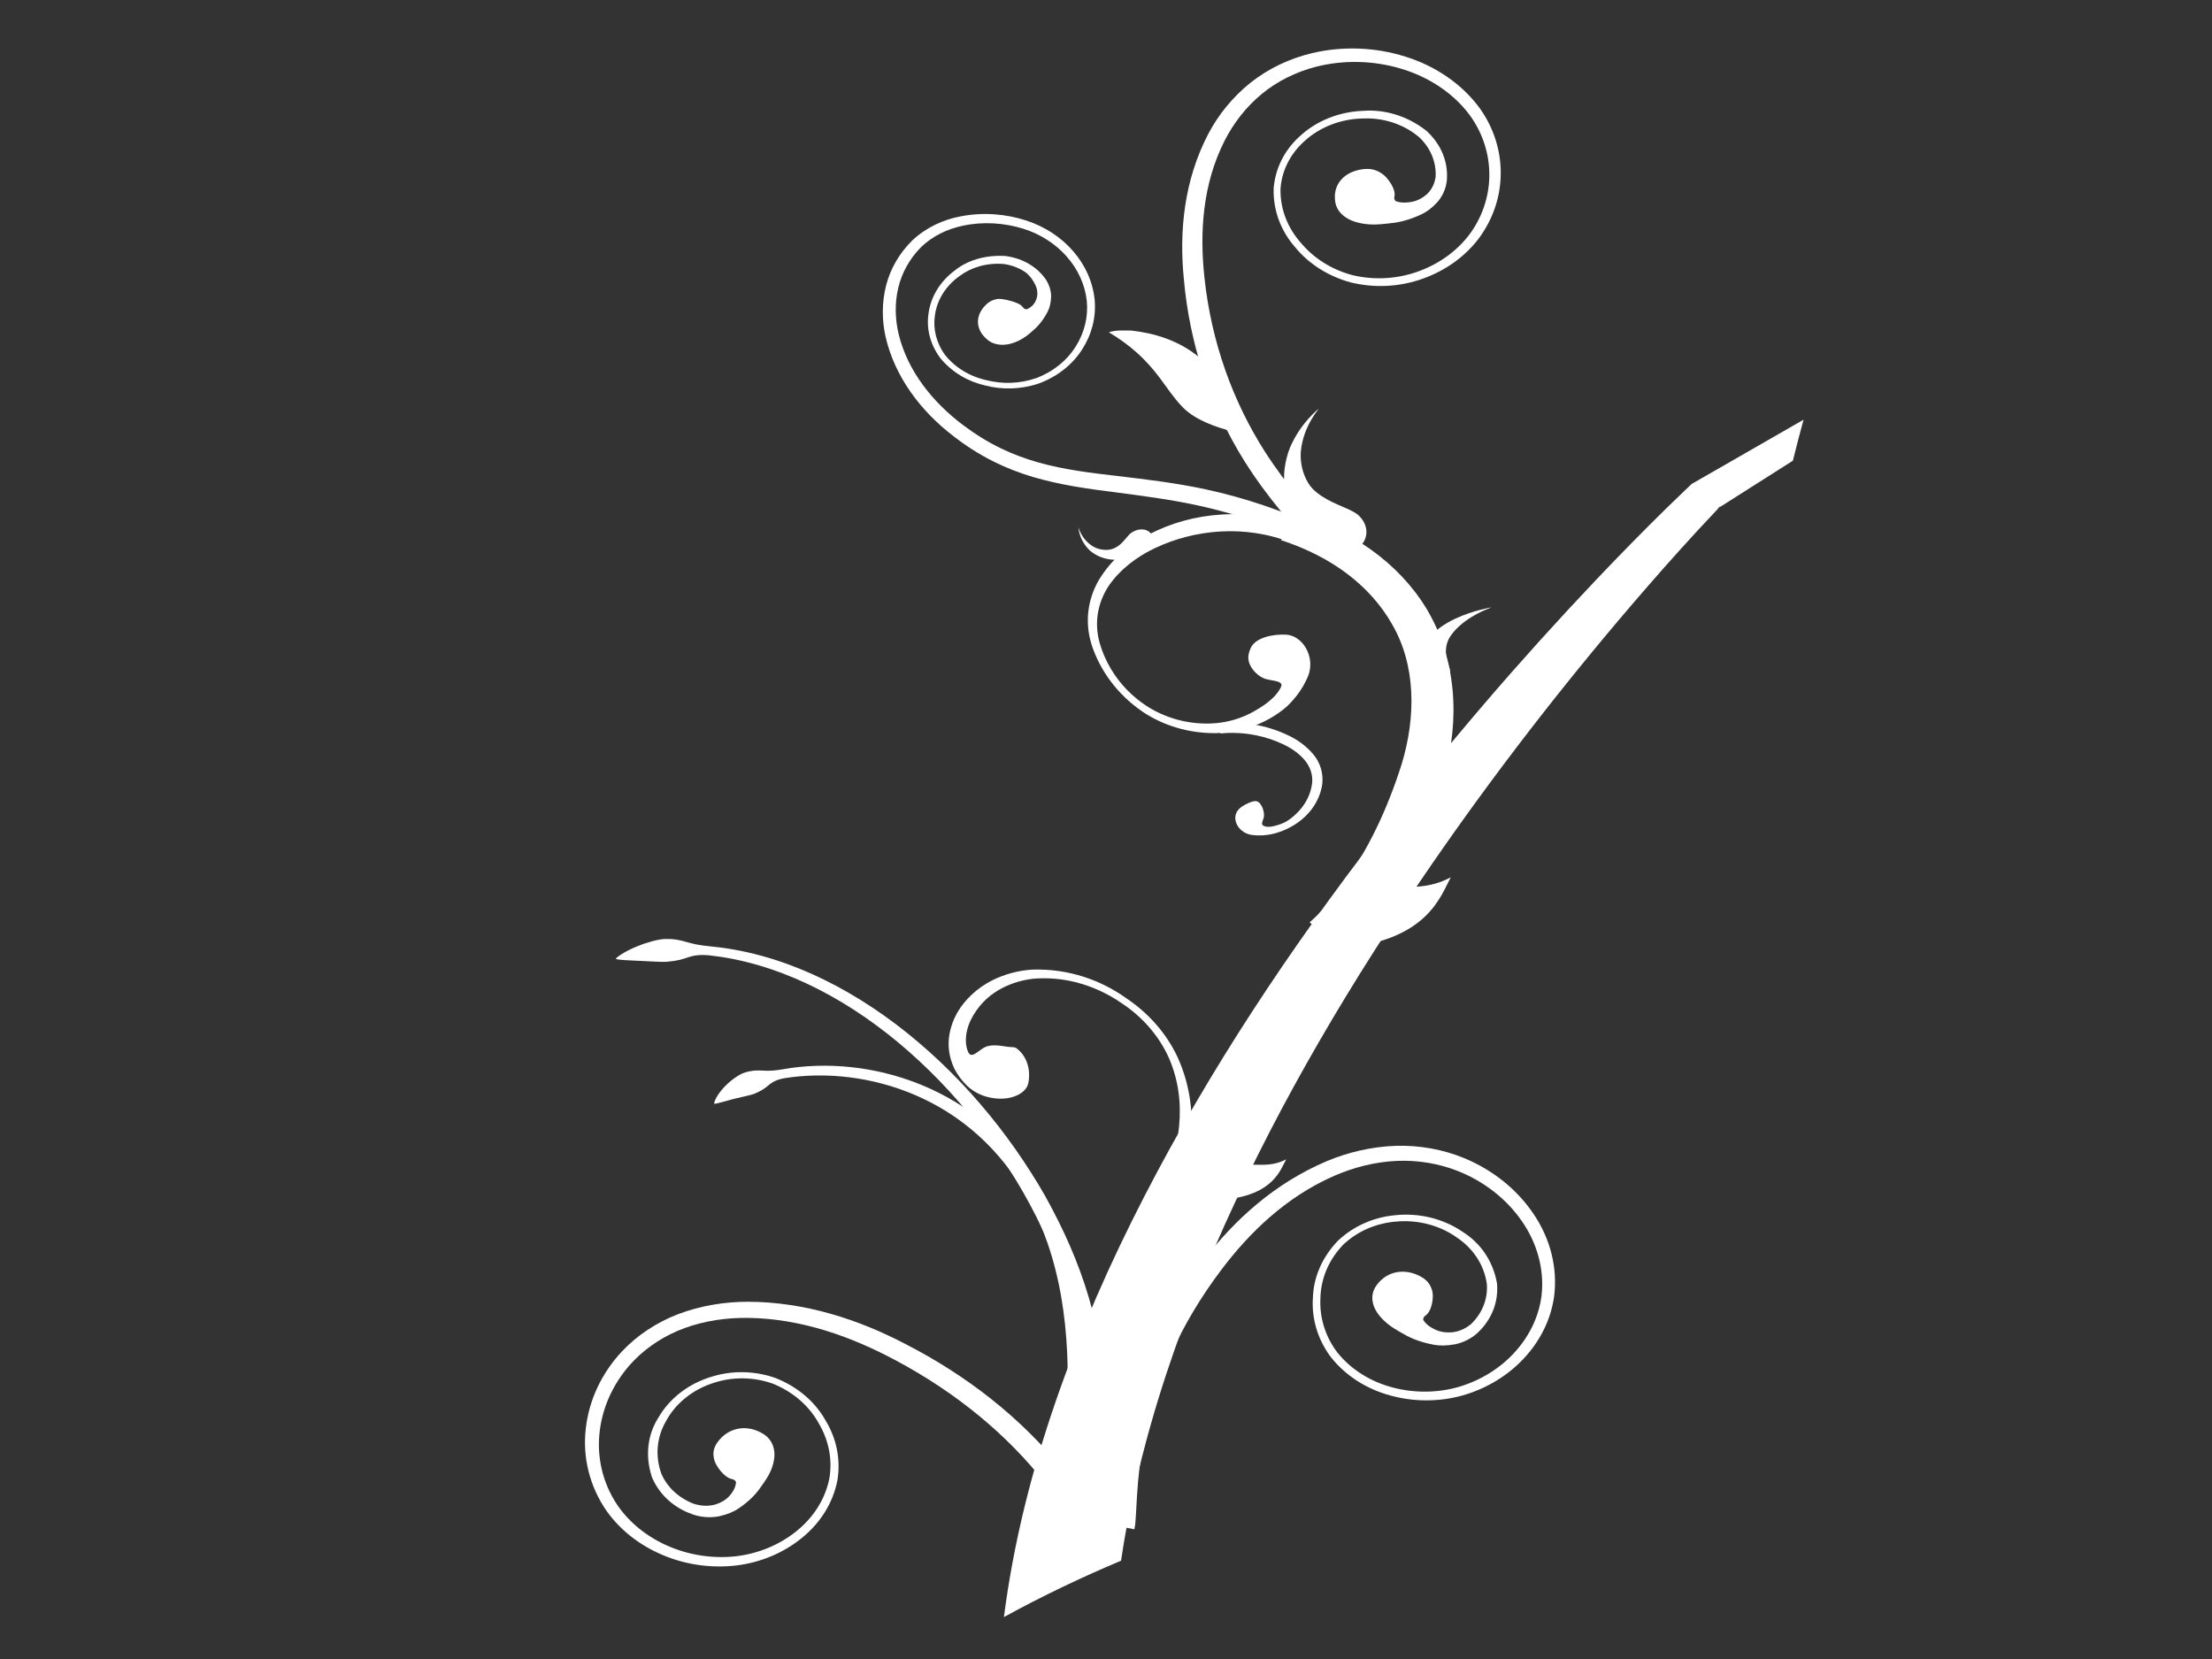 <?xml version="1.0"?><svg width="640" height="480" xmlns="http://www.w3.org/2000/svg">
 <rect width="100%" height="100%" fill="#333333" stroke="none"/>
 <title>branch</title>
 <g>
  <title>Layer 1</title>
  <g opacity="0.705" display="inline" id="layer3"/>
  <g display="inline" id="layer2"/>
  <g display="inline" id="layer7"/>
  <g display="inline" id="layer9"/>
  <g display="inline" id="layer10"/>
  <g display="inline" id="layer5"/>
  <g display="inline" id="layer1">
   <path fill="#ffffff" fill-rule="evenodd" id="path2316-4" d="m394.462,48.934c2.075,-0.245 3.601,0.207 4.885,0.996c0,0 0,0 0,0c0.707,0.384 1.294,0.908 1.815,1.485c0.521,0.577 0.975,1.208 1.352,1.847c0.754,1.277 1.18,2.603 0.925,3.638c-0.153,0.622 0.122,1.041 0.364,1.277c0.582,0.237 1.316,0.392 2.184,0.426c0.868,0.034 1.871,-0.054 2.974,-0.308c1.192,-0.279 2.53,-0.924 3.842,-2.063c0,0 0,0 0,0c1.243,-1.167 2.082,-2.664 2.41,-4.284c0.058,-0.241 0.108,-0.481 0.15,-0.719c0.259,-4.19 -1.369,-8.31 -4.698,-11.487c0,0 0,0 0,0c-4.712,-4.001 -10.627,-5.653 -15.979,-5.47c0,0 0,0 0,0c-6.533,0.037 -12.777,2.418 -17.322,6.611c0,0 0,0 0,0c-3.895,3.498 -6.492,8.316 -6.87,13.706c-0.006,0.225 -0.009,0.449 -0.007,0.673c0.016,2.781 0.563,5.502 1.586,8.058c1.023,2.556 2.522,4.949 4.411,7.057c1.742,2.066 3.878,3.959 6.372,5.546c2.494,1.588 5.347,2.87 8.508,3.696c3.25,0.776 6.607,1.046 9.93,0.818c3.324,-0.228 6.614,-0.952 9.707,-2.151c5.873,-2.245 11.06,-6.07 14.622,-11.093c3.577,-5.118 5.407,-11.131 5.279,-17.191c-0.105,-5.868 -2.029,-11.754 -5.734,-16.792c-4.748,-6.339 -11.88,-10.992 -19.854,-13.353c-7.859,-2.349 -16.478,-2.584 -24.477,-0.563c-5.867,1.493 -11.281,4.212 -15.737,7.862c-4.677,3.856 -8.235,8.562 -10.781,13.55c-3.228,6.36 -5.039,13.053 -5.865,19.765c-0.827,6.713 -0.672,13.444 0.037,19.907c0.995,9.322 3.07,18.344 6.04,26.776c2.97,8.433 6.834,16.274 11.332,23.346c0,0 0,0 0,0c3.262,5.125 6.83,9.83 10.427,14.193c1.324,1.606 2.648,3.158 3.908,4.696c0.871,1.068 1.718,2.077 2.336,3.132l-5.939,2.807c-0.278,-0.528 -0.959,-1.288 -1.832,-2.39c-1.239,-1.506 -2.563,-3.056 -3.91,-4.693c0,0 0,0 0,0c-3.875,-4.703 -7.539,-9.635 -10.813,-14.85c-0,0 -0,0 -0,-0c-10.105,-16.173 -15.888,-34.282 -17.511,-52.61c0,0 0,-0 0,-0c-1.38,-13.792 0.014,-28.588 7.098,-42.116c2.882,-5.43 6.943,-10.546 12.254,-14.794c0,0 0,0 0,-0c5.1,-4.024 11.204,-6.954 17.808,-8.521c8.926,-2.087 18.371,-1.69 27.007,1.053c8.647,2.702 16.357,7.899 21.553,15.061c3.948,5.597 5.971,12.051 5.957,18.545c0,0 0,0 0,0c0.019,6.513 -2.038,13.014 -6.101,18.642c-3.928,5.34 -9.558,9.453 -16.096,11.848c-6.58,2.458 -14.071,2.98 -21.321,1.176c-6.696,-1.853 -12.178,-5.528 -15.944,-10.131c-4,-4.537 -6.432,-10.479 -6.236,-17.054c0.475,-5.886 3.205,-11.069 7.352,-14.879c0,-0 0,-0 0,-0c4.864,-4.61 11.54,-7.338 18.774,-7.559c5.797,-0.403 12.399,1.303 18.114,5.825c0.139,0.128 0.276,0.257 0.411,0.388c1.22,1.184 2.178,2.402 2.934,3.615c0.756,1.213 1.31,2.421 1.71,3.604c0.799,2.365 0.991,4.623 0.809,6.741c-0.257,2.381 -1.203,4.434 -2.649,6.161c-1.623,1.783 -3.196,2.933 -4.64,3.599c-1.687,0.799 -3.266,1.379 -4.767,1.799c-1.502,0.421 -2.929,0.68 -4.255,0.796c-1.051,0.135 -2.133,0.243 -3.26,0.323c-1.85,0.132 -3.602,0.023 -5.153,-0.282c0,0 0,0 0,0c-2.064,-0.385 -3.752,-1.103 -5.037,-2.104c-0.643,-0.5 -1.186,-1.074 -1.611,-1.728c-0.426,-0.654 -0.734,-1.388 -0.883,-2.21c-0.157,-0.868 -0.198,-1.792 -0.074,-2.714c0.124,-0.922 0.416,-1.844 0.911,-2.7c0.494,-0.857 1.192,-1.648 2.084,-2.309c0.892,-0.661 1.977,-1.188 3.199,-1.536c0.623,-0.177 1.286,-0.308 1.983,-0.39c0,0 0,0 0,0z"/>
   <path fill="#ffffff" fill-rule="evenodd" id="path3114-9" d="m285.407,88.039c0.773,-0.715 1.548,-1.117 2.348,-1.34c0,0 0,0 0,0c0.758,-0.274 1.513,-0.252 2.279,-0.149c0.767,0.103 1.549,0.286 2.314,0.493c0.766,0.207 1.513,0.445 2.152,0.748c0.639,0.302 1.165,0.676 1.472,1.124c0.316,0.463 0.758,0.57 1.067,0.576c0.502,-0.183 1.044,-0.507 1.59,-0.999c0.608,-0.558 1.173,-1.417 1.446,-2.695c0.189,-1.132 0.012,-2.379 -0.627,-3.567c0,0 0,0 0,0c-0.577,-1.227 -1.456,-2.356 -2.45,-3.242c-1.843,-1.345 -4.08,-2.255 -6.554,-2.604c0,0 0,0 0,0c-5.085,-0.431 -9.601,1.07 -12.774,3.46c0,0 0,0 0,0c-4.002,2.812 -6.584,6.919 -7.18,11.446c0,0 0,0 0,0c-0.565,3.811 0.359,7.895 2.98,11.458c0,0 0,0 0,0c2.077,2.585 4.737,4.543 7.649,5.839c1.432,0.636 2.94,1.127 4.49,1.46c2.177,0.535 4.511,0.795 6.912,0.71c2.402,-0.085 4.872,-0.515 7.302,-1.364c2.436,-0.916 4.667,-2.188 6.611,-3.755c1.944,-1.567 3.6,-3.429 4.879,-5.506c2.433,-3.9 3.605,-8.488 3.121,-13.15c-0.526,-4.695 -2.598,-9.197 -5.928,-12.899c-3.193,-3.575 -7.524,-6.395 -12.537,-7.935c-5.409,-1.662 -11.443,-2.097 -17.294,-0.861c-4.497,0.926 -8.903,2.991 -12.26,6.292c-3.277,3.333 -5.483,7.381 -6.508,11.638c-1.079,4.521 -0.936,9.153 0.119,13.531c1.298,5.318 3.772,10.263 7.045,14.707c3.273,4.444 7.344,8.386 11.817,11.714c3.344,2.507 6.944,4.735 10.758,6.578c3.475,1.676 7.102,3.017 10.787,4.056c7.551,2.119 15.187,3.027 22.526,3.879c4.508,0.527 8.941,1.056 13.263,1.679c4.322,0.622 8.535,1.338 12.607,2.216c11.911,2.563 22.634,6.402 31.809,10.61l-2.609,4.547c-9.768,-4.436 -20.029,-7.951 -30.579,-10.303c-8.099,-1.821 -16.585,-2.931 -25.27,-4.061c-7.505,-0.945 -15.407,-2.043 -23.331,-4.368c0,0 0,0 -0,0c-3.966,-1.18 -7.844,-2.69 -11.55,-4.549c-4.108,-2.071 -7.913,-4.519 -11.397,-7.231c0,0 0,0 0,0c-9.497,-7.246 -17.026,-17.195 -19.687,-28.827c-1.064,-4.788 -1.103,-9.886 0.192,-14.927c1.23,-4.72 3.781,-9.193 7.556,-12.913c4.004,-3.753 8.989,-6.044 14.046,-6.97c6.458,-1.238 13.018,-0.71 18.911,1.217c5.439,1.77 10.135,4.883 13.598,8.897c3.495,4.011 5.7,8.901 6.206,14.126c0.431,4.999 -0.845,9.955 -3.608,14.244c-2.755,4.352 -7.119,7.891 -12.603,9.902c0,0 -0,0 -0,0c-5.187,1.736 -10.564,1.821 -15.365,0.581c0,0 0,0 0,0c-4.919,-1.085 -9.625,-3.737 -13.08,-7.936c-2.9,-3.91 -4.006,-8.323 -3.471,-12.489c0.545,-4.992 3.235,-9.578 7.643,-12.861c2.317,-1.898 5.434,-3.332 9.141,-3.934c1.811,-0.294 3.622,-0.371 5.394,-0.279c1.47,0.181 2.788,0.508 3.974,0.928c1.186,0.42 2.24,0.933 3.183,1.508c1.885,1.15 3.329,2.536 4.453,4.066c1.149,1.635 1.713,3.394 1.74,5.214c-0.059,1.837 -0.42,3.299 -0.998,4.384c-0.616,1.19 -1.291,2.236 -2.01,3.153c-0.719,0.917 -1.484,1.703 -2.254,2.338c0,0 0,0 0,0c-0.294,0.268 -0.597,0.535 -0.908,0.802c-1.4,1.198 -2.899,2.072 -4.338,2.609c0,0 0,0 0,0c-1.516,0.586 -2.951,0.798 -4.288,0.677c-1.337,-0.121 -2.598,-0.569 -3.68,-1.473c-1.162,-0.971 -2.157,-2.281 -2.531,-3.799c-0.187,-0.759 -0.22,-1.567 -0.073,-2.381c0.147,-0.814 0.475,-1.633 0.967,-2.4c0.371,-0.574 0.839,-1.124 1.395,-1.637c0,0 0,0 0,-0z"/>
   <path fill="#ffffff" fill-rule="evenodd" id="path3133-3" d="m361.8,187.651c-0.536,1.265 -0.694,2.192 -0.608,3.056c0.086,0.864 0.412,1.662 0.893,2.426c0.481,0.764 1.122,1.484 1.844,2.068c0.722,0.584 1.527,1.026 2.271,1.248c0.646,0.193 1.661,0.34 2.586,0.533c0.925,0.193 1.764,0.446 1.965,1.017c0.086,0.243 -0.058,0.712 -0.394,1.314c-0.336,0.602 -0.868,1.333 -1.547,2.087c0,0 0,0 0,0c-0.616,0.646 -1.336,1.289 -2.087,1.874c-0.751,0.585 -1.532,1.11 -2.248,1.552c-0.851,0.525 -2.22,1.403 -4.292,2.296c-1.036,0.447 -2.248,0.894 -3.652,1.273c-1.403,0.379 -2.998,0.69 -4.779,0.845c0,0 0,0 0,0c-2.823,0.235 -6.055,0.118 -9.491,-0.627c-3.436,-0.745 -7.081,-2.124 -10.505,-4.34c-2.03,-1.332 -3.963,-2.907 -5.721,-4.718c-1.758,-1.812 -3.341,-3.86 -4.667,-6.111c-1.48,-2.511 -2.454,-4.903 -3.114,-7.123c-0.543,-1.8 -0.793,-3.509 -0.845,-5.116c-0.052,-1.607 0.095,-3.113 0.383,-4.524c0.288,-1.411 0.716,-2.729 1.253,-3.967c0.537,-1.237 1.184,-2.395 1.929,-3.486c1.632,-2.305 3.536,-4.271 5.799,-6.073c2.263,-1.802 4.899,-3.443 8.074,-4.874c2.36,-1.084 5.03,-2.088 8.121,-2.9c3.09,-0.812 6.607,-1.436 10.604,-1.628c2.94,-0.144 6.139,-0.044 9.561,0.459c3.422,0.503 7.069,1.407 10.797,2.937l2.347,-4.566c-7.268,-2.978 -15.244,-4.219 -23.114,-3.692c-7.232,0.467 -14.351,2.394 -20.728,5.729c0,0 0,0 0,0c-5.756,2.914 -10.958,7.337 -14.506,13.198c-3.378,5.841 -4.137,12.653 -1.95,19.147c0,0 0,0 0,0c2.438,7.175 7.297,13.909 14.475,18.865c5.985,4.066 13.462,6.383 21.38,6.289c2.903,-0.053 5.777,-0.486 8.533,-1.283c1.446,-0.419 2.739,-0.897 3.91,-1.402c1.171,-0.505 2.219,-1.036 3.175,-1.579c1.912,-1.087 3.459,-2.212 4.829,-3.399c1.332,-1.27 2.439,-2.534 3.447,-3.937c1.007,-1.403 1.917,-2.948 2.7,-4.8c0.541,-1.278 0.765,-2.744 0.657,-4.172c-0.108,-1.428 -0.546,-2.816 -1.218,-3.994c-0.672,-1.178 -1.572,-2.147 -2.565,-2.818c-0.993,-0.671 -2.075,-1.047 -3.152,-1.106c-0.922,-0.051 -1.956,-0.032 -3.003,0.082c-1.047,0.114 -2.106,0.323 -3.086,0.637c-0.979,0.314 -1.879,0.732 -2.612,1.271c-0.734,0.539 -1.297,1.198 -1.649,2.033z"/>
   <path fill="#ffffff" fill-rule="evenodd" id="path3167-8" d="m362.751,231.833c0.382,-0.067 0.657,-0.067 0.891,0.009c0,0 0,0 0,0c0.373,0.117 0.687,0.363 0.969,0.712c0.282,0.348 0.529,0.796 0.715,1.279c0.187,0.482 0.312,1 0.364,1.472c0.052,0.473 0.03,0.901 -0.039,1.196c-0.07,0.301 -0.243,0.727 -0.37,1.134c-0.127,0.407 -0.205,0.799 -0.001,1.037c0.404,0.472 1.236,0.614 2.175,0.531c0.939,-0.083 1.963,-0.395 2.83,-0.688c0.121,-0.041 0.237,-0.083 0.348,-0.124c0.506,-0.186 0.916,-0.375 1.311,-0.591c0.395,-0.215 0.776,-0.456 1.212,-0.77c0.436,-0.314 0.928,-0.699 1.511,-1.23c0.584,-0.531 1.263,-1.208 1.998,-2.148c0.591,-0.759 1.209,-1.686 1.754,-2.847c0.546,-1.161 1.025,-2.559 1.223,-4.231c0.107,-1.091 0.008,-2.239 -0.35,-3.391c-0.358,-1.152 -0.978,-2.309 -1.892,-3.363c-0.788,-0.908 -1.725,-1.759 -2.802,-2.533c-1.077,-0.774 -2.295,-1.469 -3.612,-2.069c-2.266,-1.056 -4.898,-1.962 -7.897,-2.537c-3,-0.575 -6.372,-0.821 -9.999,-0.476l-0.346,-2.936c6.77,-0.657 13.708,0.508 19.77,3.402c2.627,1.191 5.246,2.978 7.405,5.503c0,0 0,0 0,0c1.989,2.326 3.021,5.39 2.651,8.756c0,0 0,0 0,0c-0.452,2.98 -1.776,5.794 -3.845,8.169c-1.3,1.482 -2.85,2.758 -4.59,3.788c-0.929,0.549 -1.786,0.963 -2.579,1.298c-0.805,0.349 -1.549,0.609 -2.258,0.815c-0.709,0.207 -1.382,0.359 -2.058,0.474c-0.676,0.114 -1.356,0.189 -2.083,0.222c-0.727,0.033 -1.502,0.024 -2.372,-0.055c-0.211,-0.02 -0.426,-0.045 -0.646,-0.076c-0.854,-0.12 -1.662,-0.436 -2.341,-0.877c-0.68,-0.441 -1.231,-1.004 -1.623,-1.603c-0.392,-0.599 -0.624,-1.232 -0.716,-1.825c-0.091,-0.593 -0.043,-1.145 0.092,-1.611c0.223,-0.771 0.666,-1.339 1.149,-1.781c0.484,-0.442 1.012,-0.763 1.507,-1.029c0.495,-0.266 0.96,-0.477 1.382,-0.647c0.422,-0.17 0.802,-0.296 1.162,-0.359l0,0z"/>
   <path fill="#ffffff" fill-rule="evenodd" id="path3207-2" d="m381.542,118.235c0,0 -0.286,0.24 -0.788,0.702c-0.502,0.463 -1.221,1.151 -2.058,2.076c-0.837,0.926 -1.791,2.091 -2.741,3.501c-0.95,1.41 -1.894,3.066 -2.703,4.946c-0.778,1.969 -1.317,4.054 -1.57,6.141c-0.253,2.088 -0.219,4.176 0.064,6.155c0,0 0,0 0,0c0.373,2.493 1.007,4.74 1.714,6.661c0.707,1.921 1.48,3.518 2.142,4.759c0.619,1.183 1.132,2.071 1.444,2.605c0.616,1.055 1.535,2.037 2.643,2.84c1.108,0.803 2.406,1.427 3.779,1.806c2.746,0.758 5.779,0.539 8.355,-1.016c2.575,-1.555 3.538,-3.598 3.527,-5.505c-0.005,-0.953 -0.254,-1.876 -0.684,-2.718c-0.429,-0.842 -1.039,-1.603 -1.786,-2.25c-0.423,-0.366 -0.993,-0.714 -1.668,-1.064c-1.545,-0.812 -3.685,-1.604 -5.814,-2.643c-1.065,-0.519 -2.125,-1.1 -3.1,-1.753c-0.975,-0.652 -1.866,-1.377 -2.596,-2.153c-0.438,-0.467 -0.814,-0.953 -1.115,-1.444c-0.85,-1.389 -1.473,-2.905 -1.843,-4.47c-0.37,-1.565 -0.487,-3.177 -0.377,-4.759c0.171,-1.958 0.637,-3.77 1.206,-5.337c0.569,-1.566 1.241,-2.889 1.857,-3.942c0.615,-1.052 1.173,-1.837 1.557,-2.36c0.384,-0.523 0.593,-0.786 0.555,-0.781z"/>
   <path fill="#ffffff" fill-rule="evenodd" id="path3917-5" d="m290.466,467.859c2.745,-21.348 7.996,-42.132 14.924,-62.224c7.054,-20.479 15.809,-40.301 25.713,-59.507c0,0 0,0 0,0c19.016,-36.867 42.149,-71.61 67.59,-104.662c0,0 0,0 0,0c19.706,-25.604 40.834,-50.232 63.213,-73.809c0,0 0,-0 0,-0c6.642,-6.998 13.392,-13.899 20.289,-20.655c1.863,-1.825 3.733,-3.636 5.618,-5.425c0,0 0,-0 0,-0c0.489,-0.464 0.977,-0.925 1.465,-1.381c0,0 0,0 0,0c0.124,-0.116 0.246,-0.23 0.368,-0.342c-0.099,0.076 -0.198,0.152 -0.298,0.228c10.88,-6.261 21.704,-12.477 32.473,-18.648c-1.098,4.009 -2.126,7.961 -3.083,11.856l-22.047,14.007l1.243,-0.988c-0.102,0.105 -0.208,0.215 -0.318,0.328c-0.438,0.454 -0.881,0.918 -1.331,1.39c0,0 0,0 0,0c-1.732,1.82 -3.458,3.671 -5.186,5.545c-6.396,6.937 -12.649,14.019 -18.805,21.206c0,0 0,0 0,0c-20.739,24.214 -40.136,49.341 -58.036,75.283c-23.096,33.501 -43.694,68.247 -59.954,104.423c0,0 0,0 0,0c-8.465,18.829 -15.744,37.994 -21.291,57.46c-3.731,13.112 -6.702,26.341 -8.656,39.61c-11.447,4.817 -22.764,10.222 -33.89,16.306z"/>
   <path fill="#ffffff" fill-rule="evenodd" id="path3921-7" d="m375.925,148.801c7.397,2.372 14.463,5.753 20.72,10.21c6.461,4.609 11.968,10.368 16.002,16.959c0,0 0,0 0,0c8.815,14.625 9.782,32.273 5.208,48.271c0,0 0,0 0,0c-3.779,13.654 -9.458,27.142 -17.969,39.479c-2.258,3.27 -4.767,6.494 -7.625,9.577c-0.041,0.044 -0.082,0.088 -0.123,0.132c-3.417,-1.376 -6.775,-2.85 -9.955,-4.533c0,0 0,0 0,0c-0.865,-0.458 -1.71,-0.936 -2.516,-1.453c0,0 0,0 0,0c-0.205,-0.131 -0.401,-0.271 -0.586,-0.419c0,0 0,0 0,0c0,0 0,0 0,0c-0.041,-0.043 -0.077,-0.089 -0.109,-0.139c0,0 0,0 0,0c0,0 0,0 0,0c1.594,1.6 3.203,3.215 4.826,4.845c0.001,0.001 0.003,0.003 0.004,0.004c-0.001,-0.001 -0.003,-0.003 -0.004,-0.004c-1.623,-1.63 -3.246,-3.259 -4.869,-4.888c-0.01,0.008 -0.017,0.014 -0.019,0.015c0.017,-0.014 0.042,-0.034 0.075,-0.062c0,0 0,0 0,0c0.13,-0.109 0.273,-0.235 0.43,-0.375c0,0 0,0 0,0c0,0 0,0 0,0c0.613,-0.547 1.229,-1.146 1.86,-1.784c0,0 0,0 0,0c2.407,-2.436 4.618,-5.122 6.721,-7.956c7.937,-10.677 13.509,-22.879 17.534,-35.549c0,0 0,0 0,0c0,0 0,0 0,0c4.187,-13.708 4.172,-28.731 -2.827,-40.633c0,0 0,0 0,0c-3.094,-5.46 -7.519,-10.375 -12.793,-14.384c-5.575,-4.255 -12.208,-7.523 -19.277,-9.838c1.687,-2.524 3.452,-5.017 5.293,-7.475l0,0z"/>
   <path fill="#ffffff" fill-rule="evenodd" id="path3931-9" d="m218.157,316.502c0.86,-0.357 1.531,-0.679 2.081,-0.99c1.243,-0.697 1.856,-1.347 2.705,-1.973c0.425,-0.313 0.911,-0.617 1.573,-0.895c0.663,-0.278 1.503,-0.532 2.633,-0.718c2.982,-0.471 6.015,-0.712 9.048,-0.757c6.407,-0.092 12.819,0.723 18.949,2.344c6.755,1.787 13.169,4.572 18.908,8.184c6.478,4.072 12.095,9.213 16.678,14.988c5.484,6.907 9.492,14.728 12.312,22.863c0,0 0,0 0,0c3.561,10.278 5.225,21.063 5.719,31.888c0.634,14.015 -0.73,28.092 -3.205,42.018l6.78,0.888c2.206,-14.261 3.255,-28.742 2.275,-43.184c-0.754,-11.158 -2.765,-22.332 -6.726,-33.013c0,0 0,0 0,0c-3.138,-8.466 -7.566,-16.612 -13.533,-23.824c-4.996,-6.034 -11.083,-11.362 -18.056,-15.561c0,0 0,0 0,0c-6.181,-3.719 -13.027,-6.531 -20.197,-8.283c-6.501,-1.589 -13.264,-2.316 -19.994,-2.095c-3.183,0.103 -6.369,0.418 -9.503,0.974c-2.248,0.392 -3.69,0.468 -4.949,0.438c-1.259,-0.03 -2.328,-0.159 -3.744,0.004c-0.767,0.084 -1.638,0.258 -2.681,0.612c-0.635,0.216 -1.55,0.707 -2.535,1.392c-0.986,0.685 -2.036,1.566 -2.956,2.514c-0.92,0.948 -1.706,1.96 -2.249,2.86c-0.542,0.9 -0.845,1.686 -0.886,2.179c0.476,0.012 1.295,-0.203 2.291,-0.479c0.996,-0.277 2.173,-0.61 3.366,-0.912c1.194,-0.302 2.404,-0.574 3.449,-0.812c1.045,-0.239 1.924,-0.448 2.447,-0.65l0,0z"/>
   <path fill="#ffffff" fill-rule="evenodd" id="path3935-7" d="m355.047,346.97c13.25,-1.45 15.4,-8.384 17.08,-11.543c-7.019,3.749 -12.535,-1.196 -16.503,4.816"/>
   <path fill="#ffffff" fill-rule="evenodd" id="path3938-2" d="m389.662,274.169c23.337,-2.554 27.123,-14.766 30.084,-20.331c-12.362,6.603 -22.078,-2.107 -29.067,8.482"/>
   <path fill="#ffffff" fill-rule="evenodd" id="path3940-7" d="m411.159,369.403c0.887,0.497 1.54,1.05 2.029,1.646c0.489,0.596 0.814,1.236 1.028,1.905c0,0 0,0 0,0c0.272,0.699 0.351,1.438 0.341,2.179c-0.009,0.741 -0.109,1.487 -0.272,2.194c-0.164,0.707 -0.396,1.375 -0.707,1.95c-0.311,0.575 -0.703,1.055 -1.17,1.382c-0.561,0.392 -0.646,0.872 -0.629,1.192c0.56,1.028 1.83,2.166 3.892,3.031c1.117,0.465 2.609,0.73 4.431,0.6c0,0 0,0 0,0c1.789,-0.191 3.502,-0.867 4.908,-1.929c0.217,-0.153 0.426,-0.309 0.627,-0.468c3.183,-3.082 4.862,-7.186 4.558,-11.532c0,0 0,0 0,0c-0.783,-5.769 -4.167,-10.414 -8.422,-13.322c0,0 0,0 0,0c-5.062,-3.694 -11.571,-5.417 -18.06,-4.774c0,0 0,0 0,0c-5.493,0.477 -10.926,2.711 -15.055,6.65c-0.165,0.17 -0.327,0.342 -0.485,0.515c-1.969,2.153 -3.483,4.562 -4.515,7.115c-1.031,2.554 -1.58,5.252 -1.625,7.954c-0.128,2.585 0.17,5.261 0.962,7.906c0.792,2.645 2.078,5.259 3.927,7.697c1.952,2.45 4.348,4.571 7.072,6.289c2.725,1.719 5.777,3.035 9.014,3.873c6.126,1.617 12.848,1.624 19.17,-0.219c6.401,-1.907 12.095,-5.499 16.311,-10.244c4.097,-4.583 6.806,-10.217 7.536,-16.212c0.854,-7.593 -1.331,-15.243 -5.797,-21.607c-4.386,-6.289 -10.862,-11.382 -18.467,-14.382c-5.586,-2.193 -11.695,-3.182 -17.729,-2.907c-6.351,0.307 -12.445,1.907 -17.959,4.302c-7.017,3.063 -13.178,7.19 -18.596,11.894c-5.417,4.703 -10.091,9.98 -14.146,15.366c-5.871,7.752 -10.695,15.89 -14.41,24.083c-3.715,8.193 -6.32,16.439 -7.889,24.454c0,0 0,0 0,0c-1.135,5.81 -1.735,11.469 -2.068,16.882c-0.123,1.995 -0.207,3.946 -0.331,5.848c-0.089,1.318 -0.155,2.579 -0.429,3.744l-6.577,-1.221c0.162,-0.562 0.178,-1.538 0.29,-2.882c0.117,-1.867 0.201,-3.818 0.328,-5.848c0,0 0,0 0,0c0.362,-5.833 1.049,-11.723 2.238,-17.608c3.727,-18.226 12.164,-35.481 23.964,-50.534c0,-0 0,-0 0,-0c8.758,-11.418 20.368,-22.029 35.461,-28.421c6.088,-2.544 12.862,-4.173 19.98,-4.422c0,0 0,0 0,0c6.796,-0.196 13.589,1.024 19.796,3.579c8.367,3.478 15.365,9.167 20.069,16.202c4.742,7.011 6.984,15.41 5.89,23.892c-0.942,6.564 -3.978,12.692 -8.613,17.69c0,0 0,0 0,0c-4.623,5.031 -10.838,8.871 -17.978,10.894c-6.831,1.878 -14.099,1.841 -20.845,-0.039c-6.822,-1.855 -12.969,-5.721 -17.273,-11.244c-3.842,-5.244 -5.451,-11.201 -5.076,-16.896c0.147,-5.777 2.503,-11.744 7.336,-16.7c4.558,-4.266 10.353,-6.706 16.263,-7.28c0,0 0,0 0,0c7.032,-0.782 14.121,0.919 19.855,4.872c4.755,2.993 8.63,8.07 9.816,14.813c0.017,0.178 0.03,0.356 0.041,0.533c0.098,1.608 -0.032,3.093 -0.313,4.459c-0.281,1.366 -0.714,2.613 -1.248,3.752c-1.068,2.279 -2.528,4.128 -4.176,5.658c-1.894,1.689 -4.085,2.733 -6.429,3.239c-2.521,0.449 -4.552,0.44 -6.14,0.13c-1.869,-0.345 -3.499,-0.798 -4.956,-1.33c-1.457,-0.531 -2.742,-1.145 -3.847,-1.811c-0.906,-0.494 -1.817,-1.028 -2.743,-1.608c-1.52,-0.953 -2.794,-2.035 -3.772,-3.154c0,0 0,0 0,0c-1.316,-1.473 -2.107,-2.988 -2.384,-4.492c-0.139,-0.752 -0.149,-1.504 -0.012,-2.25c0.138,-0.746 0.422,-1.488 0.893,-2.207c0.497,-0.758 1.123,-1.494 1.876,-2.134c0.753,-0.64 1.634,-1.184 2.625,-1.562c0.991,-0.379 2.092,-0.591 3.251,-0.592c1.158,-0.001 2.37,0.211 3.56,0.639c0.606,0.219 1.21,0.496 1.807,0.829l0,0z"/>
   <path fill="#ffffff" fill-rule="evenodd" id="path3943-2" d="m312.001,152.583c0,0 0.016,0.19 0.07,0.538c0.055,0.348 0.149,0.854 0.343,1.482c0.193,0.628 0.486,1.378 0.953,2.188c0.467,0.81 1.11,1.679 1.992,2.523c0.928,0.789 2.019,1.432 3.185,1.879c1.165,0.447 2.403,0.697 3.605,0.754c0,0 0,0 0,0c1.669,0.079 3.184,-0.089 4.418,-0.333c1.235,-0.245 2.192,-0.56 2.821,-0.79c0.208,-0.073 0.382,-0.137 0.52,-0.188c0.692,-0.259 1.373,-0.664 1.95,-1.163c0.577,-0.498 1.05,-1.089 1.359,-1.703c0.31,-0.614 0.456,-1.251 0.416,-1.846c-0.041,-0.596 -0.268,-1.149 -0.684,-1.625c-0.416,-0.476 -0.907,-0.771 -1.414,-0.941c-0.507,-0.17 -1.033,-0.217 -1.545,-0.179c-0.512,0.038 -1.012,0.16 -1.48,0.341c-0.468,0.181 -0.905,0.422 -1.295,0.71c-0.243,0.18 -0.486,0.427 -0.746,0.718c-0.507,0.551 -1.055,1.287 -1.745,1.985c-0.345,0.349 -0.726,0.688 -1.141,0.988c-0.416,0.3 -0.866,0.561 -1.336,0.759c-0.426,0.181 -0.873,0.304 -1.304,0.358c-0.754,0.095 -1.536,0.075 -2.295,-0.061c-0.759,-0.137 -1.495,-0.391 -2.172,-0.745c0,0 0,0 0,0c-0.994,-0.555 -1.782,-1.253 -2.387,-1.937c-0.605,-0.684 -1.029,-1.354 -1.329,-1.918c-0.3,-0.564 -0.478,-1.024 -0.59,-1.335c-0.112,-0.31 -0.16,-0.473 -0.169,-0.459z"/>
   <path fill="#ffffff" fill-rule="evenodd" id="path3950-0" d="m431.54,175.719c0,0 -0.31,0.057 -0.866,0.173c-0.555,0.115 -1.356,0.289 -2.334,0.54c-1.956,0.501 -4.629,1.321 -7.382,2.616c-1.386,0.646 -2.783,1.444 -4.081,2.374c-1.297,0.93 -2.493,1.991 -3.513,3.108c-1.238,1.39 -2.117,2.816 -2.708,4.032c-0.59,1.215 -0.901,2.216 -1.064,2.794c-0.069,0.245 -0.125,0.499 -0.167,0.759c-0.143,0.984 -0.08,2.023 0.179,2.98c0.259,0.959 0.713,1.836 1.297,2.541c0.585,0.705 1.3,1.239 2.071,1.558c0.771,0.319 1.598,0.424 2.442,0.303c0.898,-0.128 1.606,-0.457 2.164,-0.879c0.559,-0.421 0.97,-0.937 1.269,-1.477c0.299,-0.54 0.486,-1.105 0.588,-1.658c0.102,-0.553 0.121,-1.095 0.067,-1.623c-0.009,-0.091 -0.025,-0.186 -0.044,-0.284c-0.143,-0.612 -0.484,-1.412 -0.748,-2.402c-0.264,-0.99 -0.442,-2.169 -0.346,-3.365c0.104,-1.307 0.534,-2.613 1.185,-3.598c0.776,-1.175 1.741,-2.234 2.756,-3.138c0,0 0,0 0,0c1.127,-1.008 2.309,-1.846 3.418,-2.532c1.11,-0.685 2.147,-1.219 3.023,-1.631c0.875,-0.411 1.588,-0.701 2.073,-0.893c0.485,-0.192 0.743,-0.289 0.721,-0.298l0,0z"/>
   <path fill="#ffffff" fill-rule="evenodd" id="path2404-5" d="m207.592,417.293c-0.568,0.788 -0.896,1.537 -1.057,2.263c-0.157,0.724 -0.146,1.427 -0.022,2.115c0,0 0,0 0,0c0.088,0.735 0.368,1.433 0.73,2.101c0.362,0.667 0.805,1.305 1.288,1.883c0.487,0.576 1.014,1.093 1.568,1.495c0.553,0.402 1.138,0.688 1.715,0.805c0.698,0.14 1.001,0.542 1.136,0.839c-0.018,1.143 -0.623,2.656 -2.078,4.224c-0.788,0.845 -2.013,1.653 -3.724,2.229c0,0 0,0 0,0c-1.709,0.508 -3.581,0.549 -5.358,0.122c-0.268,-0.056 -0.534,-0.117 -0.792,-0.184c-4.346,-1.577 -7.819,-4.651 -9.611,-8.7c0,0 0,0 0,0c-2.038,-5.518 -1.185,-11.009 1.284,-15.262c0,0 0,0 0,0c2.82,-5.269 7.894,-9.308 14.071,-11.197c0,0 0,0 0,0c5.196,-1.659 11.175,-1.706 16.787,0.286c0.228,0.092 0.456,0.185 0.685,0.28c2.802,1.2 5.321,2.802 7.47,4.72c2.148,1.918 3.926,4.153 5.255,6.578c1.345,2.29 2.348,4.826 2.891,7.521c0.543,2.695 0.622,5.55 0.106,8.461c-0.599,2.959 -1.759,5.791 -3.408,8.384c-1.645,2.591 -3.783,4.946 -6.313,6.937c-4.773,3.794 -10.855,6.362 -17.451,7.101c-6.698,0.712 -13.559,-0.372 -19.634,-3.059c-5.887,-2.587 -11.017,-6.655 -14.531,-11.801c-4.386,-6.545 -6.048,-14.3 -5.035,-21.759c0.977,-7.361 4.411,-14.435 9.869,-20.047c4.01,-4.11 9.069,-7.332 14.657,-9.38c5.893,-2.14 12.17,-3.013 18.301,-2.946c7.809,0.099 15.346,1.489 22.486,3.682c7.14,2.193 13.878,5.19 20.111,8.519c9,4.781 17.24,10.306 24.499,16.306c7.258,6 13.542,12.469 18.773,19.125c0,0 0,0 0,0c3.791,4.826 7.026,9.719 9.904,14.49c1.059,1.756 2.063,3.49 3.079,5.165c0.712,1.158 1.37,2.274 2.173,3.225l5.371,-3.609c-0.416,-0.45 -0.892,-1.326 -1.635,-2.501c-0.995,-1.645 -1.998,-3.377 -3.079,-5.164c0,0 0,0 0,0c-3.105,-5.141 -6.524,-10.21 -10.405,-15.082c0,0 0,0 0,0c-12.04,-15.075 -27.886,-27.476 -45.724,-36.606c-13.357,-6.997 -28.913,-12.179 -45.612,-12.216c-6.721,0.017 -13.626,1.122 -20.184,3.607c0,0 0,0 0,0c-6.245,2.411 -11.811,6.101 -16.209,10.776c-5.919,6.333 -9.546,14.146 -10.452,22.302c-0.958,8.151 1.011,16.604 6.034,23.864c3.976,5.581 9.639,9.97 16.212,12.728c0,0 0,0 0,0c6.576,2.793 14.03,3.9 21.45,3.013c7.076,-0.902 13.636,-3.704 18.844,-7.973c5.291,-4.276 9.016,-10.116 10.282,-16.752c0.981,-6.208 -0.395,-12.211 -3.447,-17.221c0,0 0,0 0,0c-2.882,-5.171 -7.849,-9.675 -14.581,-12.319c-6.154,-2.125 -12.56,-2.126 -18.18,-0.395c0,0 0,0 0,0c-6.737,1.971 -12.341,6.208 -15.652,11.969c-2.878,4.519 -3.969,10.589 -1.833,17.141c0.067,0.169 0.143,0.333 0.214,0.5c0.681,1.491 1.503,2.786 2.406,3.915c0.903,1.129 1.892,2.091 2.914,2.92c2.053,1.654 4.253,2.772 6.474,3.528c2.514,0.808 4.994,0.919 7.359,0.484c2.494,-0.553 4.325,-1.334 5.618,-2.22c1.524,-1.024 2.785,-2.054 3.852,-3.091c1.063,-1.034 1.935,-2.08 2.619,-3.103c0.583,-0.791 1.155,-1.622 1.715,-2.499c0.924,-1.442 1.561,-2.905 1.913,-4.29c0,0 0,0 0,0c0.49,-1.834 0.485,-3.506 0.023,-4.974c-0.233,-0.733 -0.582,-1.417 -1.062,-2.04c-0.479,-0.623 -1.09,-1.185 -1.859,-1.656c-0.81,-0.497 -1.729,-0.924 -2.713,-1.217c-0.985,-0.293 -2.039,-0.451 -3.117,-0.416c-1.078,0.035 -2.175,0.262 -3.224,0.703c-1.049,0.441 -2.047,1.094 -2.918,1.934c-0.443,0.428 -0.858,0.908 -1.237,1.437z"/>
   <path fill="#ffffff" fill-rule="evenodd" id="path2451-0" d="m294.64,303.739c-0.055,-0.049 -0.106,-0.098 -0.154,-0.145c-0.318,-0.309 -0.607,-0.464 -0.905,-0.542c-0.299,-0.079 -0.608,-0.087 -0.957,-0.097c-0.978,-0 -2.359,-0.325 -3.758,-0.451c-0.699,-0.063 -1.404,-0.079 -2.062,-0.01c-0.658,0.069 -1.268,0.223 -1.767,0.458c-0.309,0.145 -0.675,0.367 -1.058,0.628c-0.383,0.261 -0.78,0.561 -1.169,0.839c-0.389,0.278 -0.769,0.532 -1.134,0.673c-0.365,0.141 -0.72,0.167 -1.041,-0.024c-0.284,-0.169 -0.636,-0.785 -0.884,-1.713c-0.249,-0.928 -0.377,-2.166 -0.243,-3.501c0,0 0,0 0,0c0.11,-1.069 0.365,-2.183 0.738,-3.231c0.372,-1.048 0.86,-2.031 1.365,-2.874c0.209,-0.349 0.468,-0.767 0.795,-1.242c0.559,-0.812 1.311,-1.794 2.363,-2.846c1.052,-1.053 2.406,-2.178 4.155,-3.207c1.287,-0.752 2.761,-1.451 4.422,-2.022c1.661,-0.571 3.508,-1.013 5.51,-1.241c3.927,-0.362 8.277,-0.076 12.697,1.072c2.21,0.574 4.433,1.36 6.604,2.355c2.172,0.994 4.292,2.197 6.284,3.576c3.032,1.984 5.892,4.445 8.365,7.371c2.653,3.139 4.442,6.257 5.682,9.2c0.889,2.159 1.495,4.185 1.925,6.101c0.43,1.917 0.683,3.723 0.819,5.458c0.136,1.735 0.155,3.398 0.088,5.031c-0.068,1.633 -0.222,3.236 -0.455,4.851c0,0 0,0 0,0c-0.471,3.318 -1.209,6.708 -2.365,10.541c-1.155,3.834 -2.736,8.119 -5.081,13.093c0,0 0,0 0,0c-1.639,3.487 -3.647,7.327 -6.217,11.573c-2.569,4.245 -5.704,8.898 -9.597,13.955l4.63,2.847c6.349,-8.215 11.918,-17.11 16.076,-26.69c3.422,-7.827 5.82,-16.289 6.375,-25.147c0,0 0,0 0,0c0.49,-7.36 -0.616,-15.088 -3.95,-22.453c-3.175,-6.825 -8.374,-12.804 -15.059,-17.238c-6.889,-4.901 -16.247,-8.51 -27.053,-8.147c-3.917,0.249 -7.84,1.265 -11.493,3.077c-1.118,0.56 -2.189,1.197 -3.204,1.908c-2.127,1.49 -3.771,3.111 -5.082,4.735c0,0 0,0 0,0c-1.22,1.503 -2.108,3.02 -2.771,4.516c-0.662,1.497 -1.1,2.975 -1.367,4.455c-0.295,1.673 -0.321,3.309 -0.093,4.961c0.228,1.652 0.709,3.322 1.54,5.052c0.892,1.707 2.058,3.346 3.602,4.856c1.248,1.219 2.836,2.215 4.545,2.852c1.674,0.598 3.364,0.899 4.913,0.933c1.549,0.033 2.958,-0.198 4.14,-0.602c1.182,-0.404 2.138,-0.977 2.834,-1.63c0.696,-0.652 1.133,-1.382 1.302,-2.14c0.181,-0.81 0.283,-1.732 0.262,-2.679c-0.02,-0.948 -0.165,-1.923 -0.435,-2.842c-0.271,-0.919 -0.669,-1.779 -1.143,-2.502c-0.237,-0.362 -0.492,-0.689 -0.753,-0.979c-0.261,-0.29 -0.527,-0.543 -0.783,-0.774l0,0z"/>
   <path fill="#ffffff" fill-rule="evenodd" id="path2426-1" d="m360.909,124.534c-1.814,-1.81 -3.011,-3.911 -4.058,-6.132c-1.047,-2.221 -1.95,-4.566 -3.111,-6.779c-0.285,-0.543 -0.593,-1.082 -0.923,-1.615c-1.148,-1.841 -2.575,-3.597 -4.244,-5.2c-1.669,-1.603 -3.579,-3.051 -5.665,-4.285c0,0 0,0 0,0c-1.734,-1.012 -3.528,-1.847 -5.33,-2.521c-1.802,-0.674 -3.613,-1.188 -5.403,-1.573c-1.675,-0.362 -3.32,-0.614 -4.939,-0.801c-1.082,0.007 -2.192,-0.039 -3.275,0c-1.083,0.039 -2.14,0.162 -3.132,0.521c1.489,0.884 2.903,1.809 4.253,2.791c1.35,0.982 2.636,2.019 3.846,3.098c0,0 0,0 0,0c2.652,2.372 4.905,4.969 6.769,7.493c1.055,1.414 2.038,2.824 3.063,4.195c1.026,1.371 2.096,2.704 3.336,3.995c0.1,0.104 0.201,0.207 0.304,0.308c1.803,1.766 4.067,3.126 6.602,4.25c2.535,1.124 5.332,2 8.045,2.639c0.78,0.184 1.506,0.776 1.91,1.489"/>
   <path fill="#ffffff" fill-rule="evenodd" id="path2430-7" d="m192.811,278.282c1.631,-0.143 2.797,-0.321 3.738,-0.538c0.941,-0.217 1.657,-0.471 2.384,-0.711c0.726,-0.24 1.463,-0.468 2.448,-0.604c0.985,-0.136 2.221,-0.182 3.922,-0.007c0.957,0.104 1.912,0.227 2.863,0.367c10.065,1.482 19.716,4.891 28.601,9.426c9.546,4.876 18.233,11.053 26.098,17.958c0,0 0,0 0,0c8.275,7.268 15.633,15.357 22.098,23.973c6.489,8.652 12.072,17.835 16.593,27.404c4.299,9.104 7.652,18.548 9.621,28.188c1.775,8.731 2.459,17.613 1.287,26.249c-0.532,3.947 -1.444,7.83 -2.828,11.542c-1.325,3.555 -3.075,6.964 -5.277,10.084l5.838,3.208c2.448,-3.616 4.35,-7.492 5.747,-11.484c1.456,-4.164 2.379,-8.441 2.868,-12.731c1.061,-9.367 0.173,-18.778 -1.879,-27.867c-2.259,-10.042 -5.917,-19.774 -10.528,-29.077c-4.846,-9.781 -10.761,-19.123 -17.581,-27.886c-6.791,-8.729 -14.5,-16.906 -23.131,-24.234c0,0 0,0 0,0c-8.2,-6.965 -17.271,-13.18 -27.219,-18.067c-9.262,-4.554 -19.348,-7.921 -29.855,-9.315c-0.995,-0.132 -1.993,-0.244 -2.993,-0.338c-1.745,-0.168 -3.064,-0.353 -4.162,-0.569c-1.098,-0.216 -1.974,-0.46 -2.826,-0.701c-0.852,-0.24 -1.68,-0.475 -2.681,-0.644c-1.001,-0.17 -2.176,-0.275 -3.713,-0.218c-0.795,0.03 -2.015,0.24 -3.405,0.603c-1.39,0.363 -2.946,0.879 -4.422,1.48c-1.477,0.601 -2.874,1.286 -3.986,1.938c-1.112,0.652 -1.941,1.267 -2.32,1.71c0.481,0.191 1.481,0.295 2.742,0.377c1.261,0.081 2.781,0.143 4.32,0.214c1.538,0.072 3.094,0.154 4.441,0.216c1.347,0.062 2.485,0.102 3.197,0.054l0,0z"/>
  </g>
 </g>
</svg>